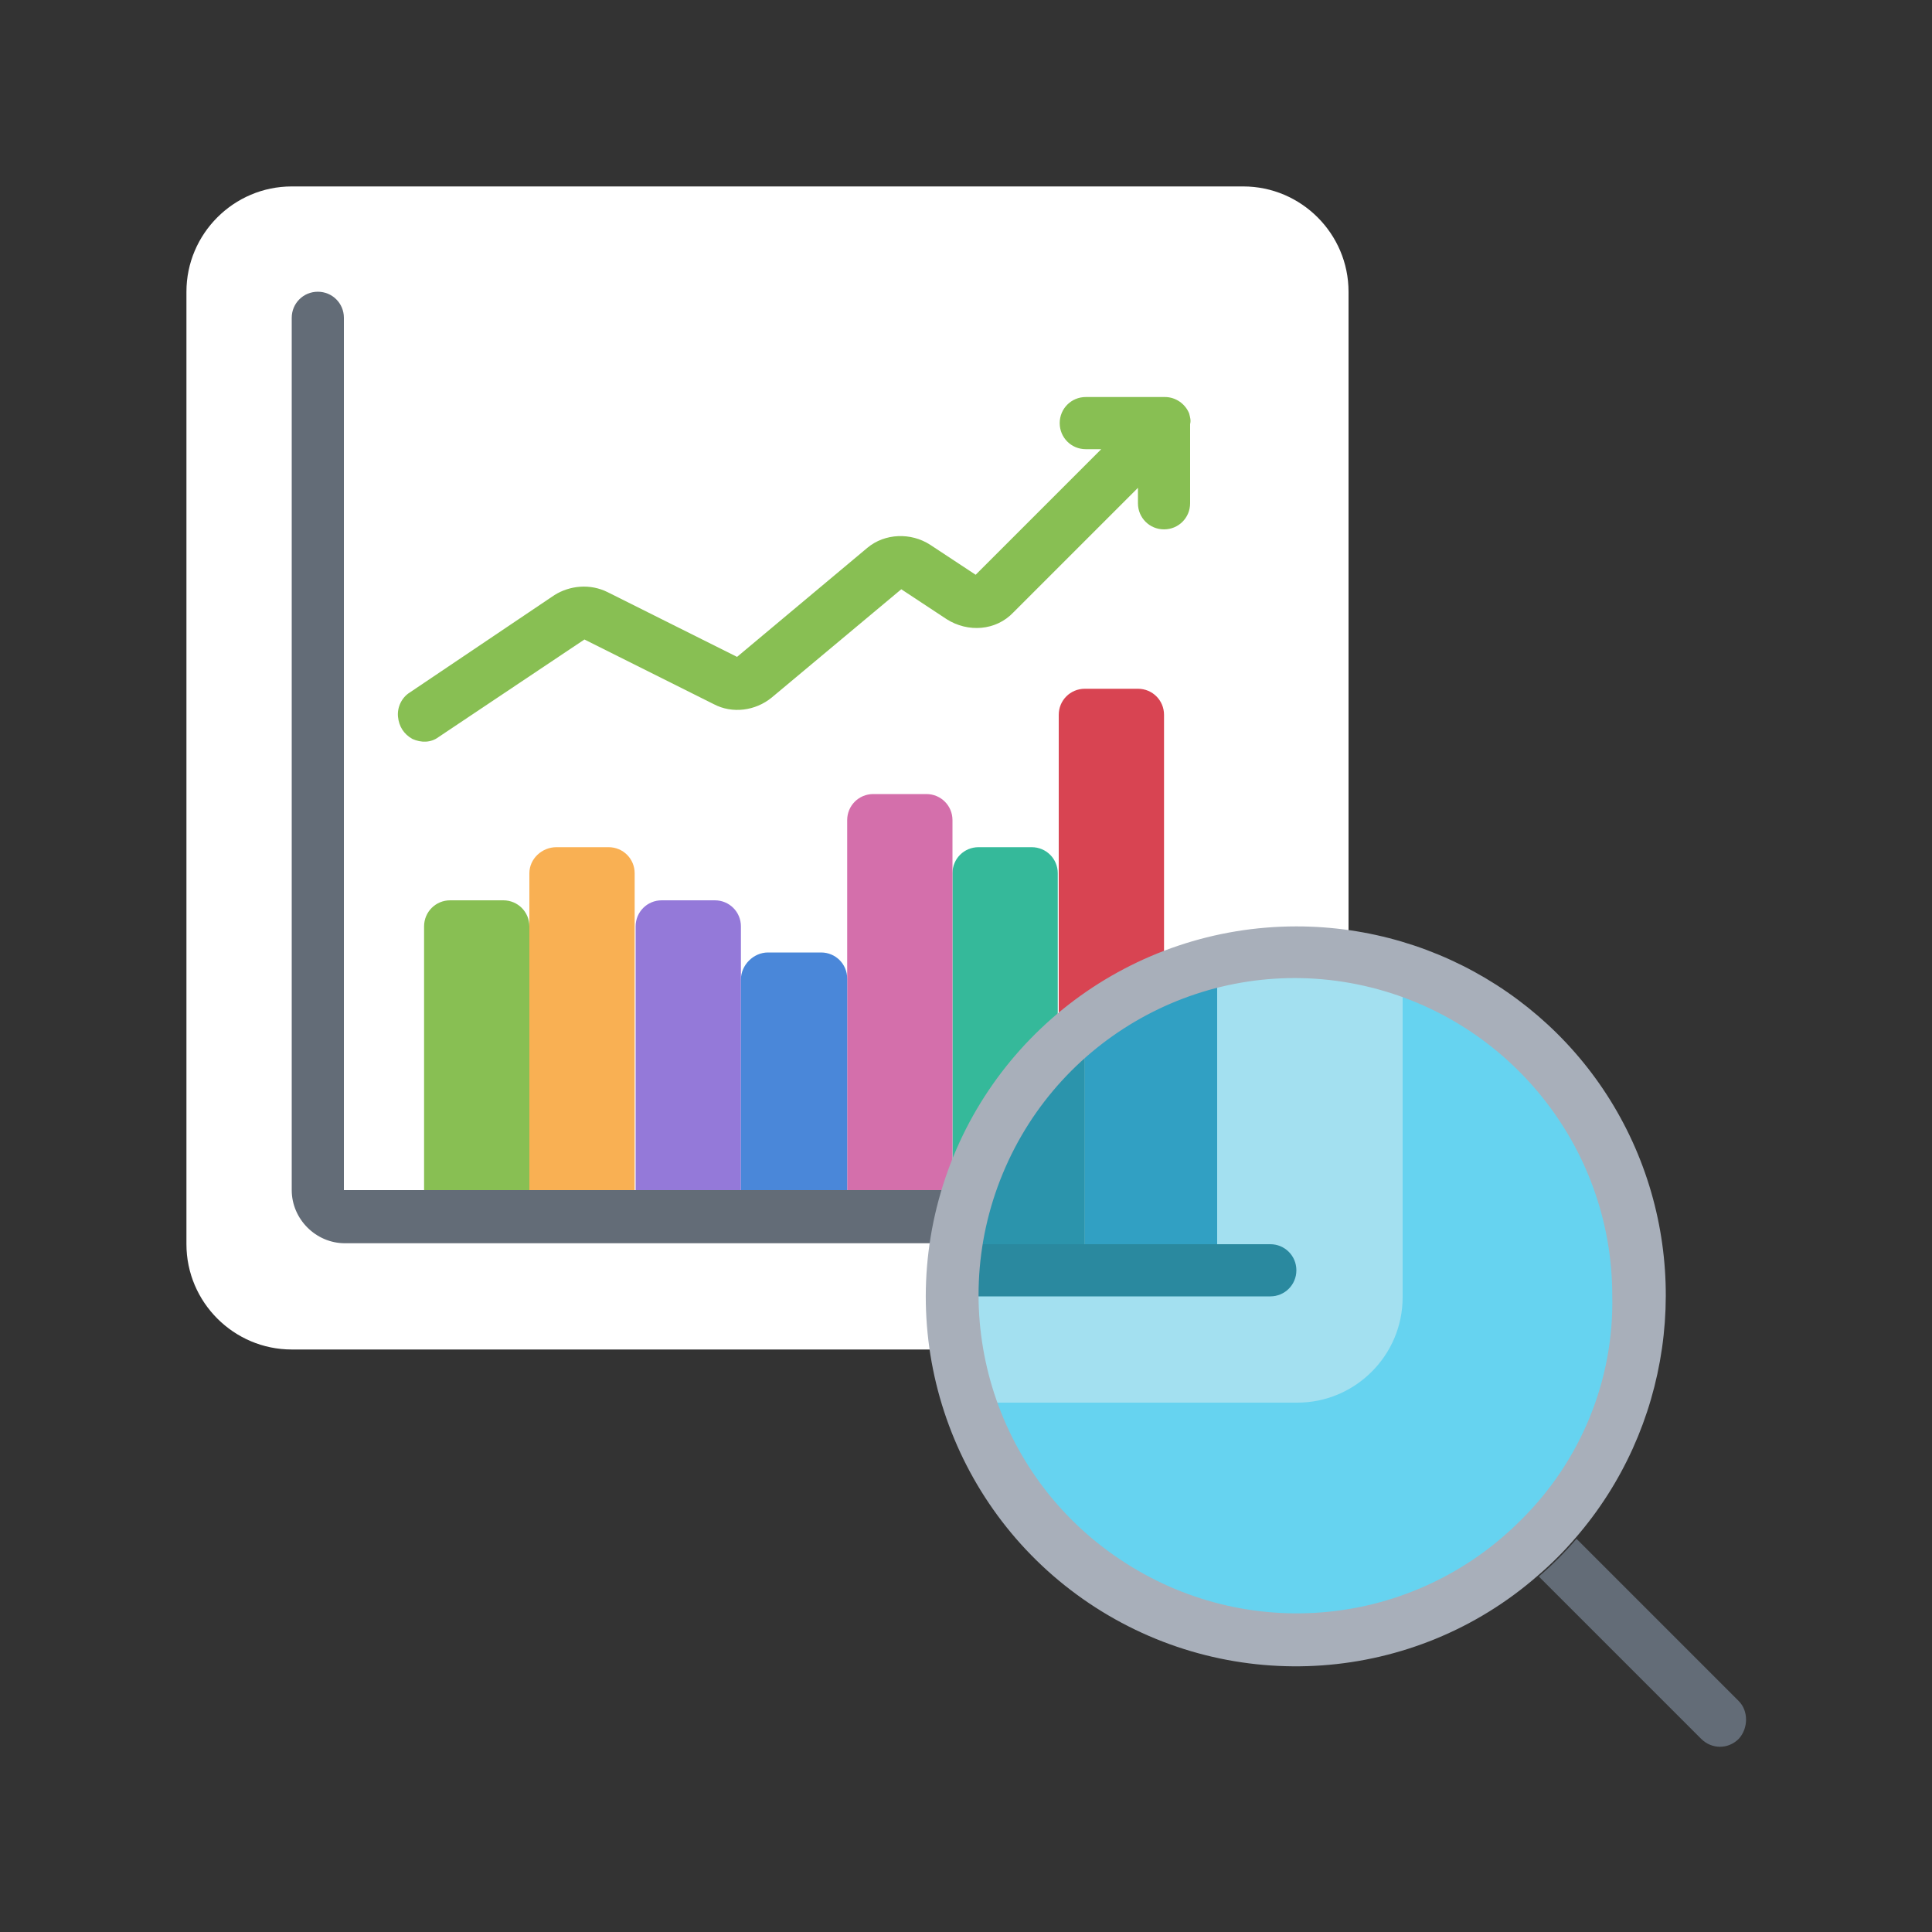 <?xml version="1.0" encoding="utf-8"?>
<!-- Generator: Adobe Illustrator 26.0.2, SVG Export Plug-In . SVG Version: 6.00 Build 0)  -->
<svg version="1.1" id="レイヤー_1" xmlns="http://www.w3.org/2000/svg" xmlns:xlink="http://www.w3.org/1999/xlink" x="0px"
	 y="0px" viewBox="0 0 200 200" style="enable-background:new 0 0 200 200;" xml:space="preserve">
<rect x="0" y="0" width="200" height="200" fill="#333333" stroke="none"/>
<style type="text/css">
	.st0{fill:#FFFFFF;}
	.st1{fill:#66D3F0;}
	.st2{fill:#A3E0F0;}
	.st3{fill:#88BF53;}
	.st4{fill:#F9B053;}
	.st5{fill:#35B99A;}
	.st6{fill:#D46FAB;}
	.st7{fill:#9479D9;}
	.st8{fill:#4A87D9;}
	.st9{fill:#D84452;}
	.st10{fill:#31A0C3;}
	.st11{fill:#2B94AC;}
	.st12{fill:#636C77;}
	.st13{fill:#2A899F;}
	.st14{fill:#A8AFBA;}
</style>
<g id="_x30_20---Watch-Stock-Market">
	<path id="Path" class="st0" d="M99,139.7H30.2c-6,0-10.9-4.9-10.9-10.9V30.2c0-6,4.9-10.9,10.9-10.9h98.5c6,0,10.9,4.9,10.9,10.9
		V99L99,139.7z"/>
	<circle id="Oval" class="st1" cx="134.2" cy="134.2" r="35.6"/>
	<path id="Path_00000023999155476950696880000005200237138241943171_" class="st2" d="M145.2,100.4v33.9c0,6-4.9,10.9-10.9,10.9
		h-33.9c-4.1-12.7-0.8-26.7,8.7-36.1S132.4,96.2,145.2,100.4L145.2,100.4z"/>
	<path id="Path_00000157997015396571275490000010159101149949393552_" class="st3" d="M46.6,93.2h5.5c1.5,0,2.7,1.2,2.7,2.7V126
		H43.9V95.9C43.9,94.4,45.1,93.2,46.6,93.2z"/>
	<path id="Path_00000178885336484165387340000015774066636231493543_" class="st4" d="M57.6,87.7H63c1.5,0,2.7,1.2,2.7,2.7V126H54.8
		V90.4C54.8,88.9,56.1,87.7,57.6,87.7z"/>
	<path id="Path_00000048461644676456240840000002062809552599780235_" class="st5" d="M99.6,126h-1V90.4c0-1.5,1.2-2.7,2.7-2.7h5.5
		c1.5,0,2.7,1.2,2.7,2.7v18.1L99.6,126z"/>
	<path id="Path_00000158740070796614524300000003456832458044675250_" class="st6" d="M90.4,82.2h5.5c1.5,0,2.7,1.2,2.7,2.7V126
		H87.7V84.9C87.7,83.4,88.9,82.2,90.4,82.2z"/>
	<path id="Path_00000087375743707700376880000005316337278291676032_" class="st7" d="M68.5,93.2H74c1.5,0,2.7,1.2,2.7,2.7V126H65.8
		V95.9C65.8,94.4,67,93.2,68.5,93.2z"/>
	<path id="Path_00000040560893174787600130000001728955439743211443_" class="st8" d="M79.5,98.6h5.5c1.5,0,2.7,1.2,2.7,2.7V126
		H76.7v-24.6C76.7,99.9,78,98.6,79.5,98.6z"/>
	<path id="Path_00000155855067310103261870000009964121356152964533_" class="st9" d="M109.6,108.6V74c0-1.5,1.2-2.7,2.7-2.7h5.5
		c1.5,0,2.7,1.2,2.7,2.7v27.4L109.6,108.6z"/>
	<path id="Path_00000003814362761601421400000017946212475910031001_" class="st10" d="M126,99.6v31.9h-13.7v-25.3L126,99.6z"/>
	<path id="Path_00000010308000846528930980000003064720277969714601_" class="st11" d="M112.3,106.2v22.6H99
		C100.4,119.8,105.2,111.7,112.3,106.2z"/>
	<path id="Path_00000047028720463762979700000006255828611899282616_" class="st12" d="M99.6,128.7H35.7c-3,0-5.5-2.5-5.5-5.5V32.9
		c0-1.5,1.2-2.7,2.7-2.7c1.5,0,2.7,1.2,2.7,2.7v90.3h63.9c1.5,0,2.7,1.2,2.7,2.7S101.1,128.7,99.6,128.7z"/>
	<path id="Path_00000123413748375114425980000010965575399143410344_" class="st3" d="M123.1,42.8c-0.4-1-1.4-1.7-2.5-1.7h-8.2
		c-1.5,0-2.7,1.2-2.7,2.7c0,1.5,1.2,2.7,2.7,2.7h1.6L101,59.5l-4.7-3.1c-2-1.3-4.7-1.2-6.5,0.3L76.3,68l-13.4-6.7
		c-1.8-0.9-3.9-0.7-5.5,0.3L42.4,71.7c-0.8,0.5-1.3,1.5-1.2,2.5s0.6,1.8,1.5,2.3c0.9,0.4,1.9,0.4,2.7-0.2l15.1-10.1l13.4,6.7
		c1.9,1,4.3,0.7,6-0.7L93.3,61l4.7,3.1c2.2,1.4,5.1,1.2,6.9-0.7l12.9-12.9v1.6c0,1.5,1.2,2.7,2.7,2.7s2.7-1.2,2.7-2.7v-8.2
		C123.3,43.5,123.2,43.2,123.1,42.8z"/>
	<path id="Path_00000077289563111065138210000014366278462587138965_" class="st13" d="M131.5,134.2H98.8c-1.5,0-2.7-1.2-2.7-2.7
		c0-1.5,1.2-2.7,2.7-2.7h32.7c1.5,0,2.7,1.2,2.7,2.7C134.2,133,133,134.2,131.5,134.2z"/>
	<path id="Shape" class="st14" d="M134.2,95.9c-17,0-32,11.2-36.8,27.5s1.7,33.8,16,43c14.3,9.2,33,7.9,45.8-3.3
		c1.4-1.2,2.7-2.5,3.9-3.9c9.8-11.3,12.1-27.4,5.9-41S149.2,95.9,134.2,95.9L134.2,95.9z M157.4,157.4c-11.1,11.1-28.4,12.8-41.5,4
		c-13-8.7-18.1-25.4-12.1-39.9s21.4-22.7,36.7-19.6s26.4,16.6,26.4,32.2C167.1,142.9,163.6,151.3,157.4,157.4L157.4,157.4z"/>
	<path id="Path_00000139283641456533333310000002417132524662452924_" class="st12" d="M180,180c-1.1,1.1-2.8,1.1-3.9,0l-16.8-16.8
		c1.4-1.2,2.7-2.5,3.9-3.9l16.8,16.8C181,177.1,181,178.9,180,180z"/>
</g>
</svg>
